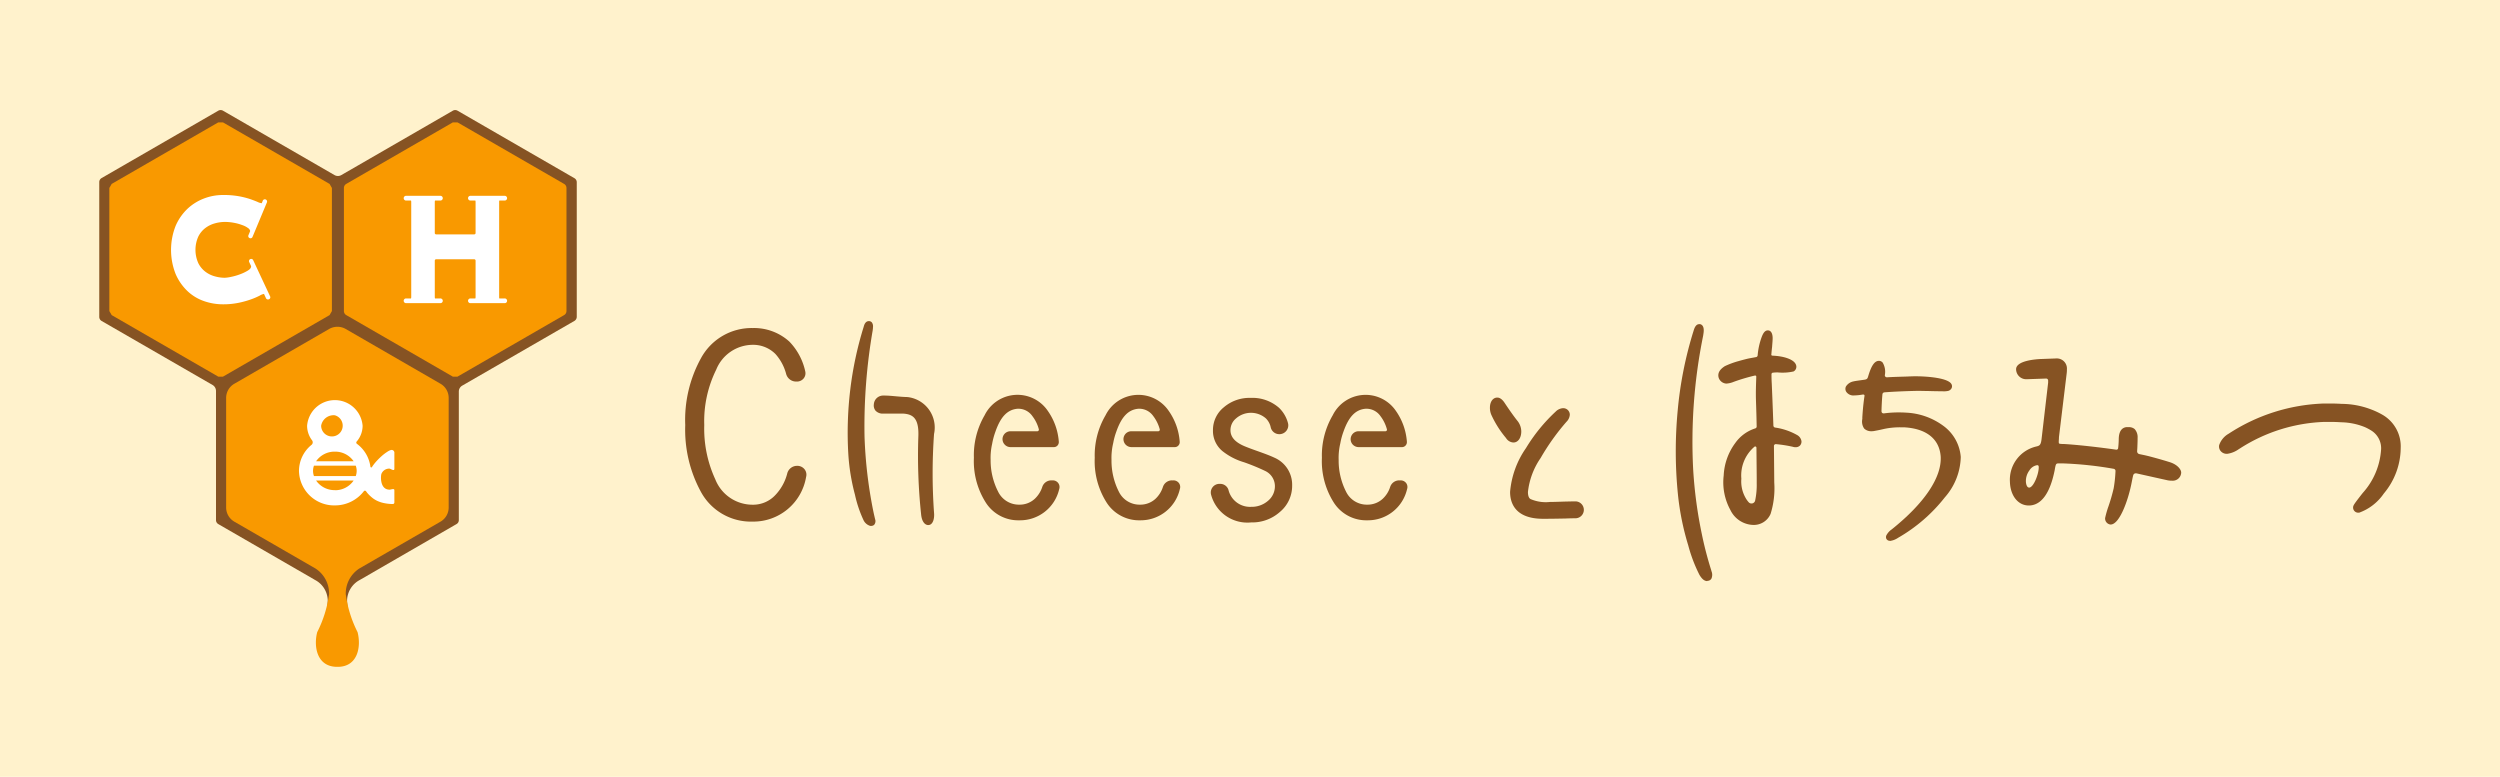 <svg xmlns="http://www.w3.org/2000/svg" width="115.937" height="36.024" viewBox="0 0 115.937 36.024"><g transform="translate(-239.475 -625.995)"><rect width="115.937" height="36.024" transform="translate(239.475 625.995)" fill="#fff2cc"/><g transform="translate(244.077 631.099)"><g transform="translate(27.176 9.787)"><path d="M281.322,642.123a.177.177,0,0,1-.155-.086.187.187,0,0,1,.009-.187.761.761,0,0,1,.234-.254c1.518-1.213,2.327-2.415,2.273-3.381-.06-.819-.667-1.3-1.708-1.355-.062,0-.123,0-.181,0a3.565,3.565,0,0,0-.714.071l-.2.045c-.108.024-.172.034-.226.045l-.056.011a.791.791,0,0,1-.123.011.472.472,0,0,1-.34-.125.573.573,0,0,1-.086-.445l0-.077c.011-.161.03-.506.095-.951.006-.036.037-.125-.1-.1a2.613,2.613,0,0,1-.368.037.4.4,0,0,1-.379-.179.264.264,0,0,1-.011-.23.528.528,0,0,1,.361-.243c.075-.021.353-.054.5-.077.129-.017.146-.065.174-.159.144-.486.292-.716.5-.716a.228.228,0,0,1,.172.082.832.832,0,0,1,.1.581.093.093,0,0,0,.1.1c.327-.021.809-.03.944-.036s.252-.011.376-.011c.553,0,1.527.077,1.673.37a.206.206,0,0,1,.006.174.244.244,0,0,1-.17.136,1.013,1.013,0,0,1-.271.015c-.194,0-.477-.006-.7-.013-.168,0-.3-.006-.363-.006-.206,0-1.024.022-1.619.069a.1.1,0,0,0-.088.09c-.03.333-.039.639-.043.766s.092.125.144.116a4.854,4.854,0,0,1,.637-.041c.105,0,.215,0,.327.009a3.144,3.144,0,0,1,1.768.619,1.972,1.972,0,0,1,.8,1.439,2.927,2.927,0,0,1-.738,1.871,7.49,7.49,0,0,1-2.168,1.876.884.884,0,0,1-.376.146Z" transform="translate(-225.462 -631.935)" fill="#865323"/><g transform="translate(45.935 0.142)"><g transform="translate(1.976 0.292)"><path d="M278.13,642.139a1.214,1.214,0,0,1-1.045-.693,2.669,2.669,0,0,1-.31-1.6,2.739,2.739,0,0,1,.533-1.5,1.8,1.8,0,0,1,.927-.682.09.09,0,0,0,.069-.08c-.007-.454-.017-.733-.024-.957s-.013-.368-.013-.548c0-.3.011-.563.019-.811a.052.052,0,0,0-.065-.056,8.537,8.537,0,0,0-.983.292l-.015.006a1.039,1.039,0,0,1-.327.075.4.4,0,0,1-.353-.269c-.067-.228.067-.4.286-.54a3.856,3.856,0,0,1,.613-.228c.1-.028.389-.11.544-.138.088-.017.183-.032.28-.052a.09.09,0,0,0,.084-.086,3.218,3.218,0,0,1,.187-.847c.054-.142.133-.308.284-.308.08,0,.215.045.224.348,0,.073-.006.174-.017.3l-.009.125c-.017.14-.026.241-.032.323,0,.009-.026.075.06.077.477.019.994.157,1.084.432a.248.248,0,0,1-.116.3,2.311,2.311,0,0,1-.733.045,1.883,1.883,0,0,0-.217.011.075.075,0,0,0-.073.088c0,.092,0,.221.013.439.015.357.041.948.075,1.933a.094.094,0,0,0,.082.086,2.911,2.911,0,0,1,1.009.342.394.394,0,0,1,.211.29.269.269,0,0,1-.067.2.274.274,0,0,1-.207.079.368.368,0,0,1-.127-.019,6.112,6.112,0,0,0-.781-.123.086.086,0,0,0-.095.086l.015,1.695a3.973,3.973,0,0,1-.17,1.452A.845.845,0,0,1,278.13,642.139Zm.163-3.579a.057.057,0,0,0-.088-.05,1.75,1.75,0,0,0-.611,1.486,1.534,1.534,0,0,0,.194.886,1.093,1.093,0,0,0,.153.213.174.174,0,0,0,.29-.075,3.466,3.466,0,0,0,.075-.824C278.309,639.919,278.3,639.382,278.294,638.56Z" transform="translate(-276.528 -633.121)" fill="#865323"/></g><path d="M277.069,644.9c-.166,0-.282-.157-.363-.292a6.948,6.948,0,0,1-.518-1.364,12.359,12.359,0,0,1-.48-2.381,20.045,20.045,0,0,1-.011-3.852,17.709,17.709,0,0,1,.736-3.71c.03-.1.092-.316.262-.316l.047,0c.093.024.194.112.157.4-.011.075-.017.125-.024.157a24.644,24.644,0,0,0-.458,6.188,20.463,20.463,0,0,0,.4,2.985,16.568,16.568,0,0,0,.432,1.665l.015.058a.44.44,0,0,1,0,.344.206.206,0,0,1-.133.1.308.308,0,0,1-.062.009h0Z" transform="translate(-275.609 -632.985)" fill="#865323"/></g><path d="M262.581,640.326a1.784,1.784,0,0,1-1.583-.869,3.577,3.577,0,0,1-.523-2.028,3.677,3.677,0,0,1,.495-1.97,1.7,1.7,0,0,1,2.938-.2,2.84,2.84,0,0,1,.505,1.422.24.24,0,0,1-.06.176.222.222,0,0,1-.168.075h-2.013a.367.367,0,0,1-.277-.127.366.366,0,0,1,.277-.609h1.247a.068.068,0,0,0,.056-.03.076.076,0,0,0,.011-.065,1.728,1.728,0,0,0-.3-.609.793.793,0,0,0-.624-.34l-.056,0c-.471.037-.792.366-1.035,1.071a3.386,3.386,0,0,0-.14.505l-.011.06a2.918,2.918,0,0,0-.069.742A3.173,3.173,0,0,0,261.6,639a1.069,1.069,0,0,0,.985.6,1.022,1.022,0,0,0,.725-.282,1.318,1.318,0,0,0,.338-.544.44.44,0,0,1,.419-.3h.062a.313.313,0,0,1,.26.129.308.308,0,0,1,.041.28A1.863,1.863,0,0,1,262.581,640.326Z" transform="translate(-247.089 -631.088)" fill="#865323"/><path d="M265.187,640.326a1.786,1.786,0,0,1-1.583-.869,3.576,3.576,0,0,1-.523-2.028,3.678,3.678,0,0,1,.5-1.97,1.7,1.7,0,0,1,2.936-.2,2.839,2.839,0,0,1,.505,1.422.231.231,0,0,1-.06.176.219.219,0,0,1-.168.075h-2.013a.374.374,0,0,1-.277-.127.368.368,0,0,1,.277-.609h1.247a.071.071,0,0,0,.058-.03.075.075,0,0,0,.009-.065,1.76,1.76,0,0,0-.3-.609.793.793,0,0,0-.624-.34l-.058,0c-.471.037-.789.366-1.034,1.071a3.158,3.158,0,0,0-.138.505l-.013.06a2.919,2.919,0,0,0-.069.742A3.175,3.175,0,0,0,264.2,639a1.066,1.066,0,0,0,.983.6,1.031,1.031,0,0,0,.727-.282,1.292,1.292,0,0,0,.335-.544.442.442,0,0,1,.419-.3h.062a.32.32,0,0,1,.262.129.307.307,0,0,1,.039.28A1.863,1.863,0,0,1,265.187,640.326Z" transform="translate(-244.091 -631.088)" fill="#865323"/><path d="M270.085,640.326a1.786,1.786,0,0,1-1.583-.869,3.577,3.577,0,0,1-.523-2.028,3.677,3.677,0,0,1,.5-1.97,1.7,1.7,0,0,1,2.936-.2,2.841,2.841,0,0,1,.505,1.422.231.231,0,0,1-.06.176.219.219,0,0,1-.168.075h-2.013a.374.374,0,0,1-.277-.127.368.368,0,0,1,.277-.609h1.247a.071.071,0,0,0,.058-.03.075.075,0,0,0,.009-.065,1.761,1.761,0,0,0-.3-.609.793.793,0,0,0-.624-.34l-.058,0c-.471.037-.789.366-1.035,1.071a3.165,3.165,0,0,0-.138.505l-.013.062a2.891,2.891,0,0,0-.069.74A3.173,3.173,0,0,0,269.1,639a1.066,1.066,0,0,0,.983.6,1.031,1.031,0,0,0,.727-.282,1.277,1.277,0,0,0,.336-.544.442.442,0,0,1,.419-.3h.062a.32.32,0,0,1,.262.129.307.307,0,0,1,.039.28A1.863,1.863,0,0,1,270.085,640.326Z" transform="translate(-238.454 -631.088)" fill="#865323"/><path d="M257.378,642.044a2.64,2.64,0,0,1-2.415-1.407,6.022,6.022,0,0,1-.712-3.069,5.926,5.926,0,0,1,.729-3.1,2.669,2.669,0,0,1,2.4-1.4,2.441,2.441,0,0,1,1.695.624,2.845,2.845,0,0,1,.742,1.389.376.376,0,0,1-.071.318.4.4,0,0,1-.314.151h-.041a.479.479,0,0,1-.46-.351,2.236,2.236,0,0,0-.495-.925,1.458,1.458,0,0,0-1.056-.428A1.837,1.837,0,0,0,255.686,635a5.392,5.392,0,0,0-.553,2.564,5.6,5.6,0,0,0,.51,2.516,1.858,1.858,0,0,0,1.736,1.181,1.407,1.407,0,0,0,1.058-.456,2.256,2.256,0,0,0,.548-1.009.469.469,0,0,1,.452-.338.425.425,0,0,1,.353.168.4.4,0,0,1,.065.351A2.479,2.479,0,0,1,257.378,642.044Z" transform="translate(-254.251 -632.746)" fill="#865323"/><path d="M258.849,642.421l-.054-.006a.5.5,0,0,1-.316-.284,5.551,5.551,0,0,1-.387-1.155,9.535,9.535,0,0,1-.31-1.9,16.817,16.817,0,0,1,.088-2.955,16.35,16.35,0,0,1,.626-2.94c.021-.08.073-.262.243-.262a.186.186,0,0,1,.131.056.306.306,0,0,1,.056.226c0,.058-.006.1-.011.125v.011a26.154,26.154,0,0,0-.381,4.917,20.685,20.685,0,0,0,.217,2.4c.086.564.172,1.024.262,1.4l.011.049a.262.262,0,0,1-.047.267.194.194,0,0,1-.127.045Z" transform="translate(-250.22 -632.919)" fill="#865323"/><path d="M260.847,640.531c-.178,0-.308-.191-.336-.5a25.722,25.722,0,0,1-.129-3.568c.041-.867-.23-1.065-.682-1.1-.323,0-.647,0-.974,0a.452.452,0,0,1-.329-.138.387.387,0,0,1-.077-.3.431.431,0,0,1,.441-.4l.045,0c.181,0,.368.019.546.035s.346.03.518.034a1.42,1.42,0,0,1,1.241,1.712,25.592,25.592,0,0,0,0,3.656c.026.265-.05.544-.239.566Z" transform="translate(-249.573 -631.072)" fill="#865323"/><path d="M267.456,640.351a1.741,1.741,0,0,1-1.856-1.278.4.4,0,0,1,.376-.51h.052a.4.4,0,0,1,.376.28,1.028,1.028,0,0,0,1.052.785,1.152,1.152,0,0,0,.783-.28.874.874,0,0,0,.318-.712.783.783,0,0,0-.458-.675,9.512,9.512,0,0,0-.974-.4,2.947,2.947,0,0,1-.991-.51,1.213,1.213,0,0,1-.449-.974,1.351,1.351,0,0,1,.5-1.062,1.822,1.822,0,0,1,1.243-.439,1.876,1.876,0,0,1,1.323.462,1.524,1.524,0,0,1,.415.714.407.407,0,0,1-.075.348.412.412,0,0,1-.327.159.407.407,0,0,1-.4-.316.815.815,0,0,0-.226-.417,1.051,1.051,0,0,0-1.387.006.7.7,0,0,0-.254.544c0,.314.213.555.649.74.228.094.447.172.66.247.265.095.514.185.738.29a1.365,1.365,0,0,1,.813,1.284,1.57,1.57,0,0,1-.57,1.23A1.925,1.925,0,0,1,267.456,640.351Z" transform="translate(-241.212 -631.015)" fill="#865323"/><path d="M273.566,639.927c-1.331,0-1.529-.778-1.529-1.243a4.161,4.161,0,0,1,.736-2.034,7.858,7.858,0,0,1,1.374-1.69.528.528,0,0,1,.346-.163.305.305,0,0,1,.314.3.507.507,0,0,1-.155.331,10.628,10.628,0,0,0-1.2,1.682,3.424,3.424,0,0,0-.587,1.572c0,.258.092.314.123.331a1.781,1.781,0,0,0,.9.133c.133,0,.353-.006.654-.017l.406-.009.095,0a.392.392,0,1,1,.006.783h0c-.019,0-.17,0-.449.011C274.25,639.921,273.908,639.927,273.566,639.927Z" transform="translate(-233.785 -630.759)" fill="#865323"/><path d="M272.692,636.652a.427.427,0,0,1-.344-.208,4.663,4.663,0,0,1-.656-1.022.823.823,0,0,1-.09-.385c0-.275.14-.469.342-.469.078,0,.194.039.321.219.267.4.465.677.621.871l.013.017a.8.8,0,0,1,.157.465C273.056,636.441,272.905,636.652,272.692,636.652Z" transform="translate(-234.285 -631.022)" fill="#865323"/><path d="M293.8,639.76a.238.238,0,0,1-.262-.228c0-.105.026-.142.379-.6l.069-.086a3.328,3.328,0,0,0,.852-2.039.967.967,0,0,0-.45-.852,2.359,2.359,0,0,0-.305-.163,3.052,3.052,0,0,0-1.1-.224c-.168-.011-.338-.017-.505-.017-.09,0-.181,0-.269,0a7.719,7.719,0,0,0-3.908,1.224l-.054.032a1.207,1.207,0,0,1-.546.224h-.017a.362.362,0,0,1-.292-.135.329.329,0,0,1-.065-.267.97.97,0,0,1,.441-.531,8.582,8.582,0,0,1,4.411-1.4c.1,0,.2,0,.3,0,.181,0,.363.006.542.017h.024a3.863,3.863,0,0,1,1.275.237,3.646,3.646,0,0,1,.574.264,1.691,1.691,0,0,1,.852,1.544,3.316,3.316,0,0,1-.783,2.112,2.349,2.349,0,0,1-1.148.89Z" transform="translate(-216.192 -630.876)" fill="#865323"/><path d="M287.492,641.423a.281.281,0,0,1-.262-.3,4.413,4.413,0,0,1,.157-.548,8.5,8.5,0,0,0,.239-.828,6.045,6.045,0,0,0,.086-.809.1.1,0,0,0-.082-.1,16.828,16.828,0,0,0-2.394-.252c-.045,0-.088,0-.129,0-.159,0-.159.011-.211.282l0,.015c-.084.4-.338,1.628-1.179,1.656l-.028,0c-.493,0-.852-.449-.873-1.09a1.584,1.584,0,0,1,1.25-1.652c.112-.032.185-.052.217-.34l.305-2.615,0-.062a.135.135,0,0,0-.024-.1.1.1,0,0,0-.075-.028l-.847.03h-.026a.469.469,0,0,1-.514-.45c-.015-.413.92-.48,1.209-.488l.647-.024a.47.47,0,0,1,.5.516,1.187,1.187,0,0,1-.011.185l-.357,2.946c0,.082-.011.17-.009.226,0,.082.011.086.157.093l.06,0c.688.039,1.727.161,2.45.265h0a.079.079,0,0,0,.086-.069c.013-.1.026-.265.028-.4s.009-.529.348-.576l.034,0,.067,0a.409.409,0,0,1,.29.09.557.557,0,0,1,.136.411c0,.049,0,.163-.009.361,0,.071-.009.178-.013.26a.129.129,0,0,0,.1.127l.153.032c.135.028.243.052.471.114.389.105.587.166.789.228.391.125.548.374.529.505a.391.391,0,0,1-.419.355l-.026,0a1.128,1.128,0,0,1-.168-.015l-.348-.077-1.121-.25-.026,0a.122.122,0,0,0-.116.09c-.026.1-.054.247-.071.333-.153.8-.551,1.923-.959,1.951Zm-3.415-2.753a.509.509,0,0,0-.355.239.826.826,0,0,0-.166.51c0,.03.013.29.155.29.207-.009.452-.658.441-.953,0-.075-.036-.086-.069-.086Z" transform="translate(-221.384 -631.988)" fill="#865323"/></g><path d="M263.642,631.523l-5.411-3.125a.218.218,0,0,0-.217,0l-5.17,2.985a.317.317,0,0,1-.32,0l-5.17-2.985a.218.218,0,0,0-.217,0l-5.413,3.125a.216.216,0,0,0-.108.187v6.25a.22.22,0,0,0,.108.189l5.147,2.97a.321.321,0,0,1,.159.278v5.987a.213.213,0,0,0,.1.181l.011.007,4.428,2.557.054.032a1.1,1.1,0,0,1,.589.929,2.552,2.552,0,0,1-.316,1.209c-.082.174,1.611.174,1.531,0a2.554,2.554,0,0,1-.318-1.209,1.105,1.105,0,0,1,.589-.929l.241-.138.237-.138h0l2.807-1.622,1.2-.693.011-.007a.242.242,0,0,0,.069-.071.237.237,0,0,0,.028-.11h0v-5.959a.315.315,0,0,1,.159-.275l5.2-3a.222.222,0,0,0,.11-.189v-6.25A.218.218,0,0,0,263.642,631.523Z" transform="translate(-241.615 -628.369)" fill="#865323"/><g transform="translate(0.469 0.571)"><g transform="translate(10.878)"><path d="M246.891,637.385v-5.71a.216.216,0,0,1,.108-.187l4.944-2.854h.215l4.944,2.854a.218.218,0,0,1,.11.187v5.71a.218.218,0,0,1-.11.187l-4.944,2.854h-.215L247,637.572A.216.216,0,0,1,246.891,637.385Z" transform="translate(-246.891 -628.634)" fill="#f99900"/></g><path d="M241.833,637.385v-5.71l.108-.187,4.944-2.854h.217l4.944,2.854.108.187v5.71l-.108.187-4.944,2.854h-.217l-4.944-2.854Z" transform="translate(-241.833 -628.634)" fill="#f99900"/><g transform="translate(5.413 9.478)"><path d="M249.512,648.812h.052c.916-.026,1.052-.966.884-1.609a5.466,5.466,0,0,1-.548-1.77,1.387,1.387,0,0,1,.63-1.181l3.764-2.172a.757.757,0,0,0,.379-.656V636.34a.757.757,0,0,0-.379-.656l-4.4-2.542a.761.761,0,0,0-.379-.1h0a.775.775,0,0,0-.381.1l-4.4,2.542a.759.759,0,0,0-.381.656v5.084a.759.759,0,0,0,.381.656l3.762,2.172a1.384,1.384,0,0,1,.632,1.181,5.515,5.515,0,0,1-.551,1.77c-.168.643-.032,1.583.886,1.609Z" transform="translate(-244.35 -633.041)" fill="#f99900"/></g></g><g transform="translate(3.329 3.937)"><g transform="translate(10.779 0.041)"><path d="M252.861,634.978h-.239a.206.206,0,0,1-.009-.065V630.5a.2.2,0,0,1,.009-.064h.239a.11.11,0,1,0,0-.219H251.27a.11.11,0,0,0,0,.219h.239a.2.2,0,0,1,.011.064v1.443a.062.062,0,0,1-.062.062h-1.768a.063.063,0,0,1-.062-.062V630.5a.2.2,0,0,1,.011-.064h.239a.11.11,0,1,0,0-.219h-1.592a.11.11,0,0,0,0,.219h.239a.2.2,0,0,1,.011.064v4.411a.206.206,0,0,1-.011.065h-.239a.11.11,0,0,0,0,.219h1.592a.11.11,0,1,0,0-.219h-.239a.206.206,0,0,1-.011-.065v-1.688a.063.063,0,0,1,.062-.063h1.768a.063.063,0,0,1,.062.063v1.688a.206.206,0,0,1-.011.065h-.239a.11.11,0,0,0,0,.219h1.591a.11.11,0,1,0,0-.219Z" transform="translate(-248.175 -630.218)" fill="#fff"/></g><path d="M247.753,634.89l-.779-1.665a.1.1,0,0,0-.138-.049.1.1,0,0,0-.047.135l.088.189v.009c0,.071-.052.138-.157.2a2.062,2.062,0,0,1-.359.17,2.657,2.657,0,0,1-.409.118,1.688,1.688,0,0,1-.3.043,1.755,1.755,0,0,1-.458-.067,1.259,1.259,0,0,1-.441-.217,1.127,1.127,0,0,1-.327-.4,1.51,1.51,0,0,1,0-1.222,1.127,1.127,0,0,1,.327-.4,1.3,1.3,0,0,1,.441-.217,1.758,1.758,0,0,1,.458-.067,2.3,2.3,0,0,1,.445.043,2.209,2.209,0,0,1,.374.105.954.954,0,0,1,.262.135.21.21,0,0,1,.1.142l-.08.192a.1.1,0,0,0,.056.133.085.085,0,0,0,.039.009.1.1,0,0,0,.095-.065l.667-1.6a.1.1,0,1,0-.191-.08l-.047.116-.011,0a.521.521,0,0,1-.176-.054c-.077-.034-.187-.077-.327-.127a3.831,3.831,0,0,0-.536-.138,4.021,4.021,0,0,0-.753-.06,2.463,2.463,0,0,0-.869.159,2.333,2.333,0,0,0-.77.477,2.417,2.417,0,0,0-.555.8,3.038,3.038,0,0,0,0,2.224,2.418,2.418,0,0,0,.555.8,2.129,2.129,0,0,0,.77.463,2.648,2.648,0,0,0,.869.146,3.491,3.491,0,0,0,.736-.071,4.223,4.223,0,0,0,.57-.159,3.254,3.254,0,0,0,.4-.172.578.578,0,0,1,.2-.08l.092.2a.1.1,0,0,0,.092.058.112.112,0,0,0,.045-.009A.1.1,0,0,0,247.753,634.89Z" transform="translate(-243.163 -630.199)" fill="#fff"/><g transform="translate(5.934 9.517)"><path d="M249.748,638.035a.39.39,0,0,1,.37-.237c.052,0,.228.142.228.009v-.731a.129.129,0,0,0-.163-.14.654.654,0,0,0-.174.088,1.975,1.975,0,0,0-.26.2,3.016,3.016,0,0,0-.284.288,1.968,1.968,0,0,0-.159.213.038.038,0,0,1-.071-.015,1.573,1.573,0,0,0-.624-1.06.072.072,0,0,1-.013-.108,1.124,1.124,0,0,0,.275-.731,1.291,1.291,0,0,0-2.574,0,1.117,1.117,0,0,0,.23.675.152.152,0,0,1-.024.209,1.566,1.566,0,0,0-.583,1.209,1.633,1.633,0,0,0,1.665,1.6,1.688,1.688,0,0,0,1.342-.656c.017-.024.067-.052.112.011a.982.982,0,0,0,.069.09,1.834,1.834,0,0,0,.187.181,1.127,1.127,0,0,0,.249.161,1.388,1.388,0,0,0,.342.11,2.041,2.041,0,0,0,.387.039.072.072,0,0,0,.071-.073V638.8c0-.1-.155-.026-.222-.026C249.656,638.773,249.712,638.108,249.748,638.035Zm-2.161-2.71a.5.5,0,1,1-.637.486A.584.584,0,0,1,247.587,635.325Zm0,1.686a1.035,1.035,0,0,1,.869.445h-1.74A1.039,1.039,0,0,1,247.587,637.011Zm0,1.785a1.04,1.04,0,0,1-.871-.445h1.74A1.036,1.036,0,0,1,247.587,638.8Zm.968-.652h-1.938a.7.7,0,0,1,0-.482h1.938a.7.7,0,0,1,0,.482Z" transform="translate(-245.922 -634.624)" fill="#fff"/></g></g></g></g></svg>